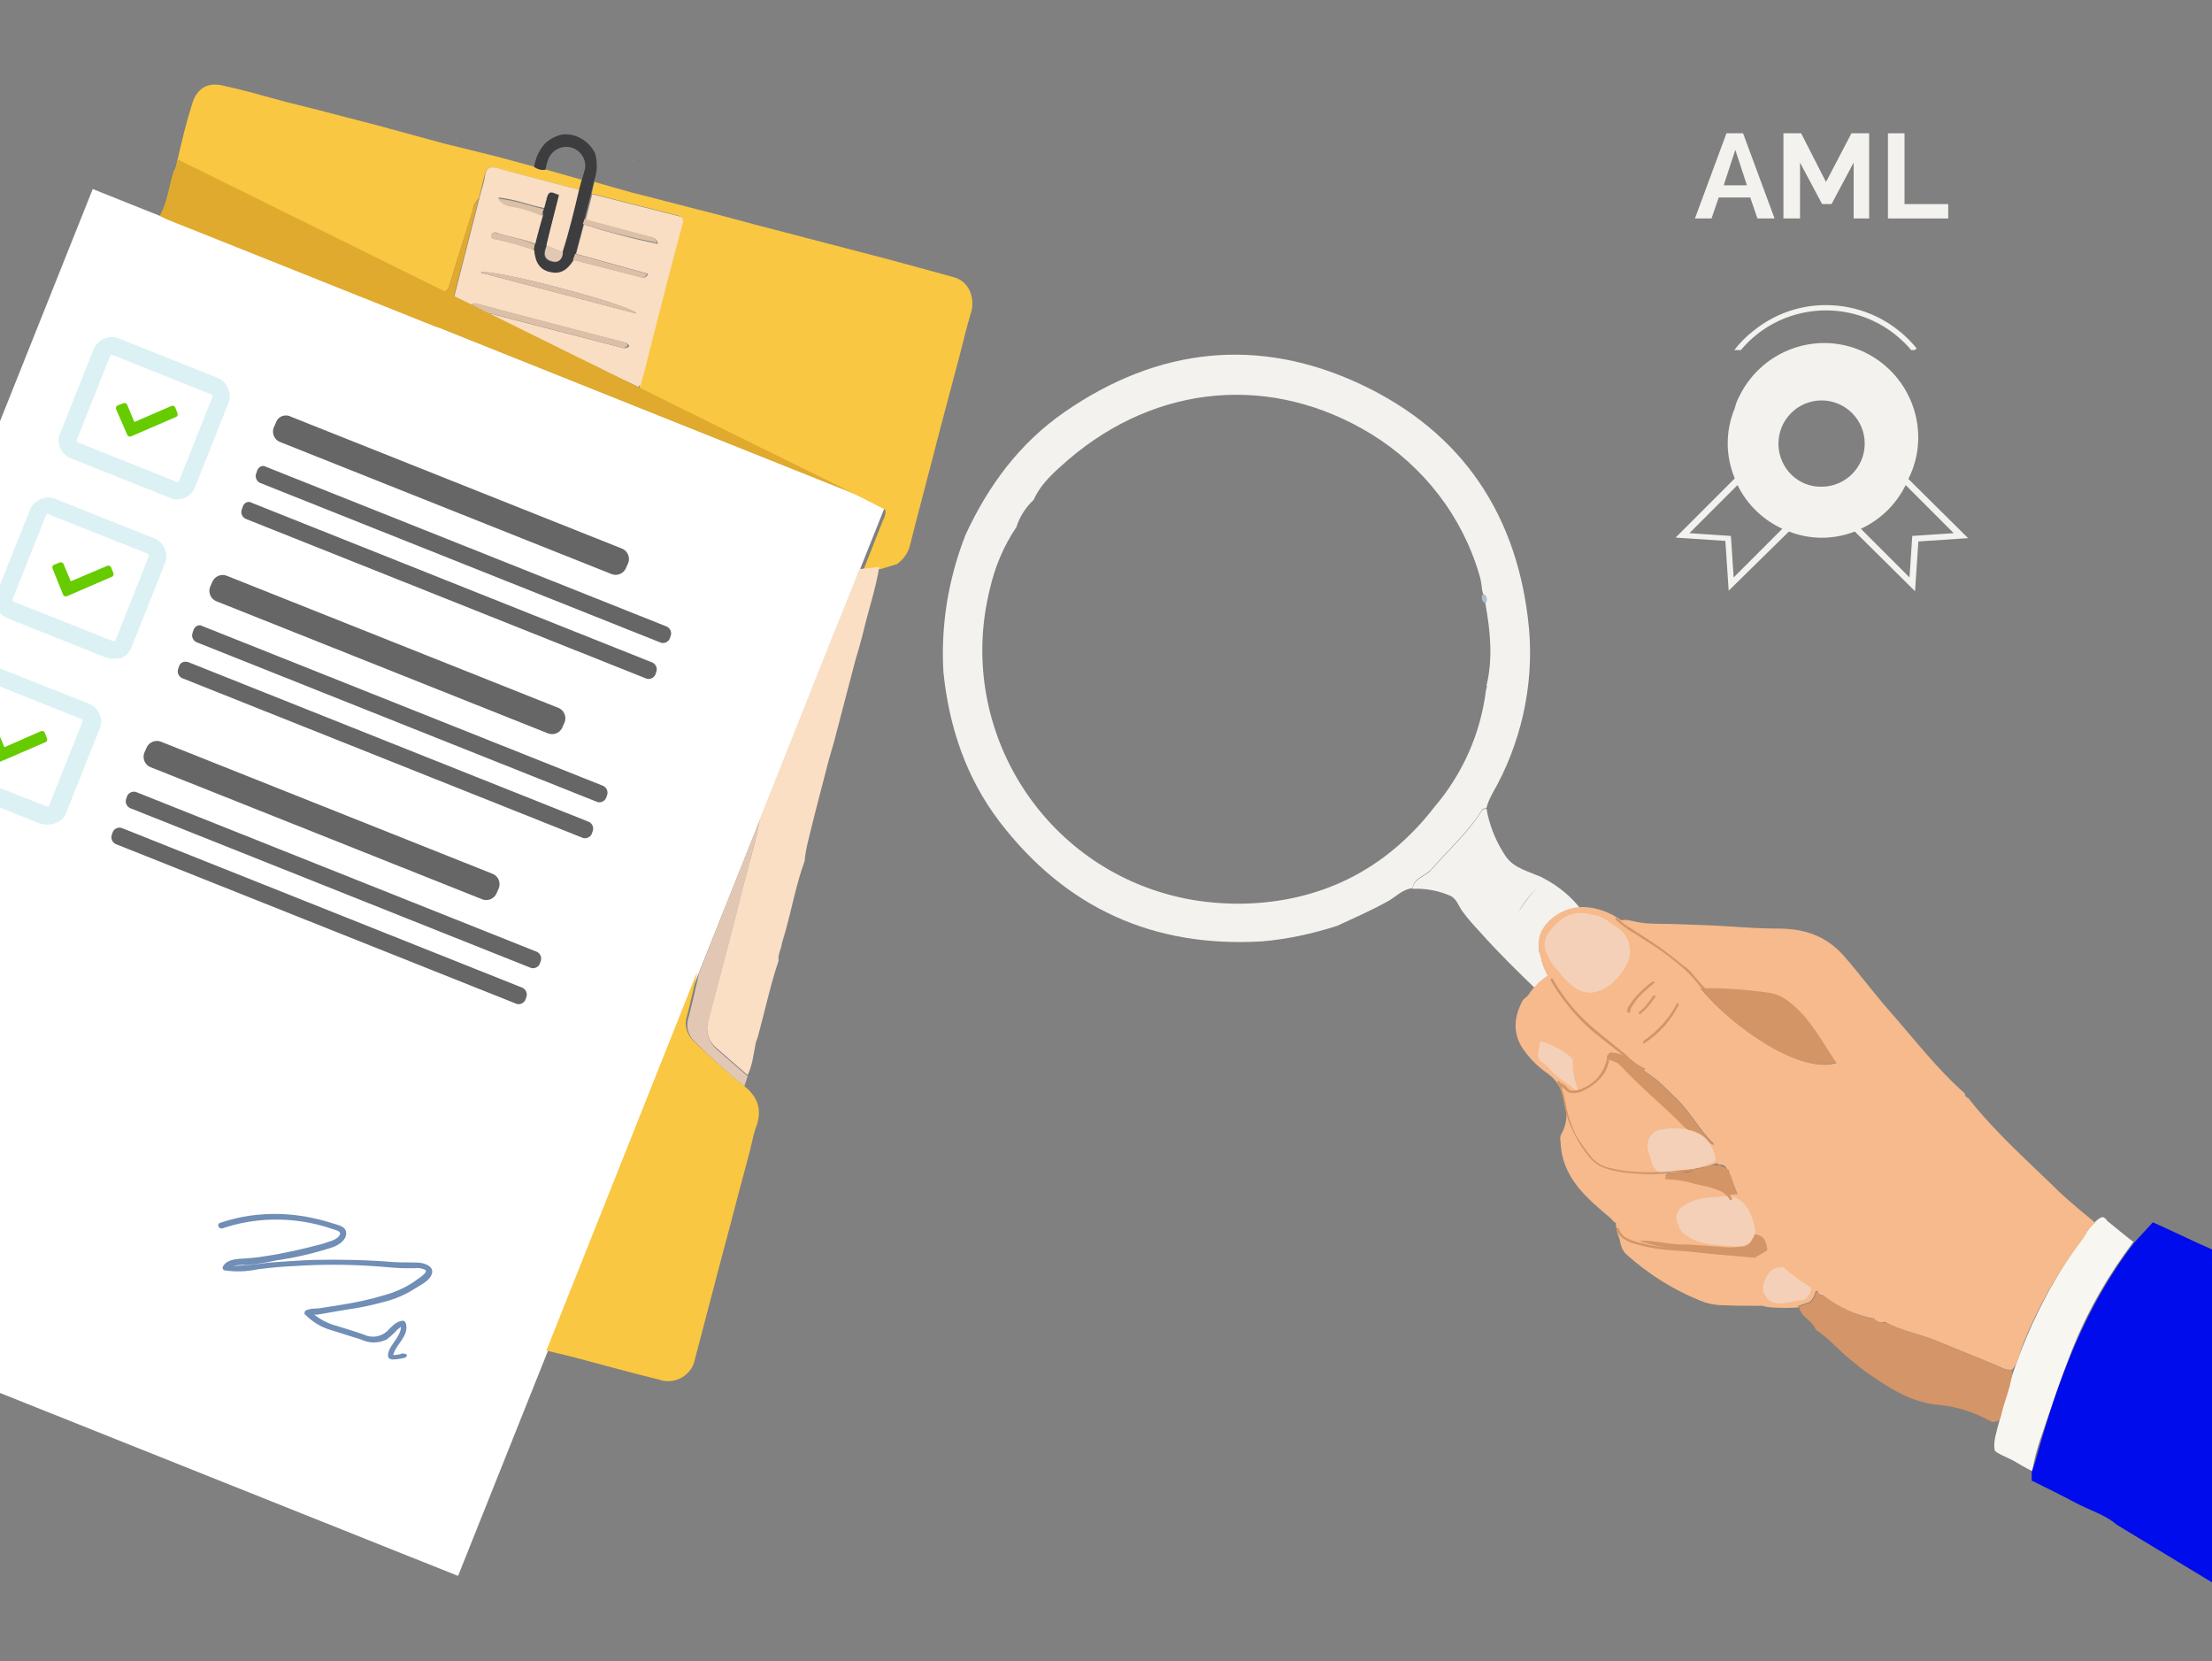 <?xml version="1.0" encoding="utf-8"?>
<!-- Generator: Adobe Illustrator 24.3.0, SVG Export Plug-In . SVG Version: 6.00 Build 0)  -->
<svg version="1.1" id="Layer_1" xmlns="http://www.w3.org/2000/svg" xmlns:xlink="http://www.w3.org/1999/xlink" x="0px" y="0px"
	 viewBox="0 0 400 300.4" style="enable-background:new 0 0 400 300.4;" xml:space="preserve">
<rect x="0" y="0" width="400" height="300.4" fill="#808080" stroke="none"/>
<style type="text/css">
	.st0{fill:none;}
	.st1{fill:#F3F2EF;}
	.st2{fill:#F8F6F1;}
	.st3{fill:#D49569;}
	.st4{fill:#D49566;}
	.st5{fill:#B1BECC;}
	.st6{fill:#F7C48E;}
	.st7{fill:#F6BA8D;}
	.st8{fill:#F4D0B8;}
	.st9{fill:#000CEB;}
	.st10{clip-path:url(#SVGID_2_);}
	.st11{fill:#FFFFFF;}
	.st12{fill:#708EB6;}
	.st13{fill:#FAC742;}
	.st14{fill:#E0AA2F;}
	.st15{fill:#3D3C3E;}
	.st16{fill:#A4A7AA;}
	.st17{fill:#F9DEC3;}
	.st18{fill:#DBBFA7;}
	.st19{fill:#E2C8B4;}
	.st20{fill:#C6B59B;}
	.st21{fill:#FADFC4;}
	.st22{fill:#666666;}
	.st23{fill:#DCF1F4;}
	.st24{fill:#66CC00;}
</style>
<rect y="0" class="st0" width="400" height="300"/>
<path class="st1" d="M279.5,159c-0.5-0.3-1.1-0.6-1.7-0.8c-2.4-1-4.4-1.5-5.8-3.8c-1.6-2.5-2.7-5.3-3.2-8.2
	c-0.3,0.1-0.7,0.1-0.8,0.3c-2.5,4.1-6.1,7.2-9.2,10.8c-1.1,1.2-3.1,1.5-3.4,3.4c2.3-0.1,4.6,0.3,6.7,1.2c1.2,0.4,1.6,1.8,2.3,2.8
	c1,1.4,2.2,2.7,3.4,4c3.2,3.6,6.6,6.9,10,10.2c1.3,1.2,2.5,2.8,4.3,3c-0.1-0.6-0.2-1-0.3-1.5c-0.7-2.6-2.7-4.6-3.1-7.3
	c-0.1-0.1-0.1-0.2-0.1-0.4c-0.7-1.3,0-2.5,0.2-3.7l1.5-1.7c0.9-2.2,3.5-2.5,5.5-3C284.1,162.1,281.9,160.3,279.5,159z M274.6,164.9
	c-1,0.6-1.8,1.3-2.5,2.2C272.8,166.2,273.7,165.5,274.6,164.9c1-1.9,2.4-3.5,4-4.9C277,161.4,275.7,163.1,274.6,164.9z"/>
<path class="st1" d="M170.6,121.5c-0.5-8.5,0.9-16.9,4-24.8c4.1-8.9,9.8-16.6,17.9-22.2c16.9-11.7,35.1-13.7,53.6-5
	s28.5,23.9,30.4,44.2c0.9,10.4-1.5,20.9-6.7,29.9c-0.4,0.8-0.8,1.6-1,2.5c-0.3,0.1-0.7,0.1-0.8,0.3c-2.5,4.1-6.1,7.2-9.2,10.8
	c-1.1,1.2-3.1,1.5-3.4,3.4c-1.9,0.2-3.1,1.7-4.7,2.5c-2.9,1.6-5.9,2.9-8.9,4.3c-4.4,1.4-8.9,2.4-13.5,2.8
	c-19.7,1.2-35.6-6-47.6-21.7C174.7,140.6,171.6,131.4,170.6,121.5z M268.9,124h-0.1c1.2-5,0.7-9.9-0.2-14.9c0.4-0.5,0.3-1.2-0.2-1.6
	c0,0,0,0,0,0c-0.1,0-0.1-0.1-0.2-0.1l-0.2-0.8c-0.1-0.9-0.2-1.8-0.5-2.7c-3.1-10.6-10.1-19.6-19.5-25.4c-18-11-38.8-9.1-54.8,4.6
	c-2.4,2.1-4.9,4.2-6.3,7.3c-1.4,1.3-2.5,3-3.1,4.9c-2.3,3.4-3.9,7.2-4.8,11.2c-6.1,24.5,8.8,49.4,33.3,55.5c3.9,1,8,1.4,12,1.4
	c14.3-0.2,26.2-6,35.1-17.5c5.1-6,8.3-13.2,9.3-21L268.9,124z"/>
<path class="st2" d="M380.4,220.1c-0.4-0.1-0.7,0.1-1.4,0.7c-0.7,0.7-1.4,1.5-2,2.4c-7.4,10.1-12.7,21.7-15.5,33.9
	c-0.4,1.6-1.1,3.5-0.8,5.1c0.1,0.5,2.7,1.5,3.2,1.8c1.2,0.7,2.4,1.4,3.6,2c0.5-3.6,2.1-7.5,3.2-10.9c1.2-3.6,2.5-7.2,3.9-10.8
	c2.8-7.1,6.6-13.7,11.2-19.8c-0.1,0.1-4.4-3.5-4.8-3.8C380.9,220.4,380.7,220.3,380.4,220.1z"/>
<path class="st3" d="M363.9,247.6c-0.1,3-1.5,5.7-2.1,8.6c-0.2,0.8-0.9,0.9-1.6,0.9c-3-1.7-6.3-2.8-9.7-3.1c-4.9-0.4-9-3.1-13-5.9
	c-1-0.7-1.9-1.5-2.8-2.2c-2.2-1.7-4-4-6.4-5.5c0-0.1,0-0.2-0.1-0.3c-0.7-1.5-2.6-2-2.9-3.9l2.1-0.7c0.5-0.5,0.9-1.2,1-1.9l0.4-0.1
	l0,0c0.1,0.5,0.5,0.8,1,0.8h0.1c2.7,2.1,5.8,3.6,9.2,4.2c0.5,0.6,1.3,0.9,2,0.6c3,1.7,6.4,2.2,9.5,3.5c3.5,1.4,7,2.9,10.5,4.3
	C361.8,247.2,362.7,248,363.9,247.6z"/>
<path class="st4" d="M307.5,178.6c4.1-0.1,8.3,0.2,12.4,0.8c1.4,0.2,2.6,0.8,3.7,1.7c3.8,2.9,5.8,7.1,8.5,11
	C325.3,194.4,313.1,185.5,307.5,178.6z"/>
<path class="st4" d="M309.4,207.3l-0.5-0.3c-0.2-0.7-0.6-0.8-1.2-0.6l-3.3-2.6c-3.9-4-8.2-7.4-11.9-11.5c0.5-1.1,1.1-0.5,1.7-0.4
	c2,1,3.9,2.2,5.6,3.6c1,0.9,1.9,1.8,2.8,2.7c2.7,2.4,4.3,5.7,6.9,8.3C309.9,206.8,310,207.1,309.4,207.3z"/>
<path class="st4" d="M305.3,224.9l7,0.5c0.2,0.3,0.7,0.4,1,0.2c1.2-0.2,2.5-0.1,3.4-1l0.9,0.1l-0.2-1.2v-0.4
	c1.8,0.1,2.1,1.4,2.3,2.8l-2.4,1.5c-6.9-0.7-13.9-0.9-20.8-3C299.5,224.2,302.4,225.1,305.3,224.9z"/>
<path class="st4" d="M313,212.3L313,212.3c-0.2-0.3-0.4-0.6-0.7-0.9c-0.7-0.6-1.6-0.9-2.5-0.7c-1,0.2-2.1,0.6-3.1,0.9
	c-0.6,0.2-1.1,0.3-1.7,0.4h-0.1c-0.5-0.1-1-0.1-1.5,0c-0.1,0-0.2,0.1-0.3,0.2c-0.6,0-1.1,0-1.7,0.1c-0.3,0.4-0.4,0.7,0.2,0.8
	c1.4,0.2,2.7,0.4,4,0.8c2.3,0.8,4.9,0.6,6.8,2.3l1.8-0.2C313.8,214.7,313.3,213.4,313,212.3z"/>
<path class="st4" d="M307.5,178.6h-0.6C307.1,178.2,307.3,178.4,307.5,178.6z"/>
<path class="st5" d="M268.6,109.1c-0.6-0.3-0.8-1-0.5-1.6c0,0,0,0,0,0c0-0.1,0-0.1,0.1-0.1l0,0c0.6,0.3,0.8,1,0.5,1.6c0,0,0,0,0,0
	C268.6,109,268.6,109,268.6,109.1C268.6,109.1,268.6,109.1,268.6,109.1z"/>
<path class="st6" d="M307.7,206.4c0.6-0.2,1.1-0.2,1.2,0.6C308.4,207.3,307.9,207.1,307.7,206.4z"/>
<path class="st7" d="M372.7,215.8c-5.7-5.6-11.8-10.9-16.8-17.3c-0.4-0.1-0.6-0.4-0.6-0.8c-5.1-4.5-9.2-9.9-13.7-15
	c-2.8-3.2-5.4-6.7-8.2-9.9c-3.1-3.5-7-4.9-11.7-4.9c-3,0-6-0.2-9-0.4s-6.2-0.3-9.2-0.4c-2-0.1-4.1,0-6.2-0.2
	c-0.9-0.1-1.8-0.3-2.7-0.5c-0.5-0.1-0.9-0.1-1.4,0c-2-1.4-4.3-2.3-6.7-2.4c-2.7-0.1-5.3,1.1-7,3.2c-1.1,1.3-1.5,3-1.2,4.6v0.1
	c0,0.2,0.1,0.5,0.2,0.7c0,0.1,0,0.3,0.1,0.4c0.2,1.2,0.7,2.3,1.3,3.3l-0.3,0.3c-0.5,0.3-1,0.7-1.4,1.1c-0.7,0.7-1.4,1.5-1.9,2.3
	c-0.3,0.3-0.6,0.5-0.9,0.8c-1.7,3.1-2,6.3,0.4,9.4c1.2,1.6,2.6,2.9,4.2,4c1.2,0.9,2.1,2.1,2.5,3.6c0.9,2.6,1.2,4.9-0.2,7.3
	c-0.2,0.4-0.2,0.9-0.1,1.3c0.2,6.5,4.7,10.2,9.1,13.9l0,0c0.3,0.4,0.6,0.7,1,0.9c-0.1,0-0.1,0.1-0.1,0.2c0.1,0.9,0.3,1.8,0.7,2.7
	c0.1,0.7,0.3,1.5,0.7,2.1c0.1,0.2,0.3,0.4,0.5,0.6c3.9,3.5,8.3,6.3,13.2,8.3c1.4,0.6,2.9,0.9,4.4,0.9c2.3,0.1,4.6,0.1,7.1,0.1
	l0.2,0.1c0,0,1.1,0.2,1.4,0.2c1.6,0.1,3.2,0.1,4.8,0v-0.3l2.1-0.7c0.5-0.5,0.9-1.2,1-1.9l0.4-0.1c0.1,0.5,0.5,0.8,1,0.8l0,0
	c2.7,2.1,5.8,3.6,9.2,4.2c0.5,0.6,1.3,0.9,2,0.6c3,1.7,6.4,2.2,9.5,3.5c3.5,1.4,7,2.9,10.5,4.3c1,0.4,1.8,1.1,3,0.8
	c1.1-1.3,1.3-3,1.9-4.5c2.7-6.8,6.3-13.1,10.7-18.9c0.8-1,1.1-2.3,2.4-3.1C376.7,219.3,374.7,217.6,372.7,215.8z M312.2,211.2
	c0.1,0.1,0.1,0.2,0.2,0.3c0.3,0.1,0.4,0.4,0.3,0.7l0,0l0.2,0.1c0.4,1.1,0.8,2.4,1.3,3.6c1.1,1.5,2,3.2,2.7,4.9
	c-0.7-1.7-1.6-3.4-2.7-4.9l-1.8,0.2l-3.6,0.3l3.6-0.3c-1.9-1.7-4.5-1.5-6.8-2.3c-1.3-0.3-2.7-0.6-4-0.8c-0.5-0.1-0.5-0.5-0.2-0.8
	c0.7-0.1,1.3-0.1,2-0.1c0-0.2,0.2-0.4,0.4-0.4c2.1-0.4,4.3-0.4,6.4-1.3c0.3-0.1,0.5,0,0.7,0.2C311.4,210.5,311.9,210.7,312.2,211.2z
	 M294.3,191.9c2,1,3.9,2.2,5.6,3.6c1,0.9,1.9,1.8,2.8,2.7l0,0c2.7,2.4,4.3,5.7,6.9,8.3c0.2,0.1,0.3,0.3,0.3,0.5l0,0
	c-0.6-0.1-1.3-0.3-1.8-0.7c-0.4-0.2-0.7-0.4-1.1-0.6l-2.4-1.9c-3.9-4-8.2-7.4-11.9-11.5C293.1,191.2,293.7,191.8,294.3,191.9
	L294.3,191.9z M317.3,227.4c-6.9-0.7-13.9-0.9-20.8-3c2.9-0.2,5.8,0.8,8.7,0.6l7,0.5c0.2,0.3,0.7,0.4,1,0.2c1.2-0.2,2.5-0.1,3.4-1
	c-0.1-0.3,0-0.7,0.3-0.9c-0.3,0.2-0.4,0.6-0.3,0.9l0.9,0.1l-0.2-1.2v-0.4c1.8,0.1,2.1,1.4,2.3,2.8l0,0L317.3,227.4z M319.3,234.8
	c-0.5-1.8,0-3.8,1.4-5.1C319.4,231.1,318.9,233,319.3,234.8z M307.5,178.7L307.5,178.7c4.1-0.1,8.3,0.2,12.4,0.8
	c1.4,0.2,2.6,0.8,3.7,1.7c3.8,2.9,5.8,7.1,8.5,11C325.3,194.3,313.1,185.5,307.5,178.7z"/>
<path class="st8" d="M309.4,207.1V207c-0.1-0.2-0.2-0.4-0.4-0.5c-0.5-0.7-1.1-1.2-1.9-1.6c-0.6-0.3-1.2-0.5-1.8-0.6
	c-0.2-0.1-0.5-0.2-0.8-0.2L302,204c-0.3,0-0.7,0.1-1,0.2h-0.2c-1.2,0-2.3,0.7-2.7,1.9c-0.5,1.3,0.1,2.5,0.5,3.7
	c0,0.1,0.1,0.3,0.1,0.4c0.3,1.4,1.6,2.2,3,2c2.7-0.3,5.4-1,8-2C310.9,209.9,309.7,207.8,309.4,207.1z"/>
<path class="st8" d="M284.4,192.2v-0.6c-0.1-0.2-0.3-0.3-0.4-0.5c-1.4-1.2-3.1-2.1-4.9-2.7h-0.2c-0.1-0.1-0.3-0.1-0.4,0
	c0,0,0,0,0,0.1l-0.3,1.5c-0.1,0.5-0.1,1,0.1,1.4c0.2,0.4,0.5,0.7,0.9,0.9c0.4,0.3,0.8,0.7,1.1,1.1c0.7,0.7,1.4,1.4,2.2,1.9
	c0.8,0.5,1.6,1.2,2.4,1.8c0.1,0.1,0.2,0.1,0.3,0c0,0,0,0,0,0c0.1-0.1,0.1-0.2,0.1-0.3c-0.4-1-0.7-2-0.8-3.1
	C284.4,193.2,284.4,192.7,284.4,192.2z"/>
<path class="st8" d="M293.7,168.8c-0.6-0.7-1.4-1.3-2.2-1.7c-1.1-1-2.4-1.6-3.9-1.8c-1.5-0.4-3.2-0.3-4.6,0.5
	c-0.8,0.5-1.6,1.1-2.2,1.9c-0.2,0.2-0.4,0.4-0.5,0.6c-0.1,0-0.1,0-0.1,0.1v0c-0.8,1-1.1,2.3-0.7,3.5c0.5,1.4,1.3,2.7,2.4,3.8
	c0.8,1.1,1.8,2.1,2.9,2.9c1.1,0.8,2.6,1.1,3.9,0.7c1.5-0.4,2.8-1.3,3.8-2.5c1-1.1,1.8-2.4,2.2-3.9
	C294.9,171.5,294.6,170,293.7,168.8z"/>
<path class="st8" d="M312.1,216.3c-2.8,0.2-5.6,0.1-7.9,1.9c-1,0.7-1.4,2.1-0.7,3.2l0.1,0.1c0,0.5,0.3,1,0.7,1.4
	c2.1,1.8,4.6,2.1,7.3,2.3c1.4,0.1,2.9,0.4,4.2-0.2c1.3-0.7,1.9-2.2,1.4-3.6C316.6,218.8,315,216.1,312.1,216.3z"/>
<path class="st8" d="M320.7,235.5c0.4,0.1,0.8,0.2,1.2,0.2c1-0.1,2.1-0.3,3.1-0.5l1.3-0.2c0.7-0.5,1.2-1.3,1.2-2.2
	c-1.8-1.1-3.5-2.3-5-3.7c-0.3,0-0.7,0-1,0.1c-0.7,0.1-1.3,0.5-1.7,1.1l0,0c-0.5,0.7-0.9,1.5-1,2.3
	C318.7,233.9,319.5,235.1,320.7,235.5z"/>
<path class="st4" d="M310.9,180.7c-1.3-0.8-2.4-1.8-3.4-2.9L306,176c-0.5-0.6-1.1-1.1-1.7-1.5c-2.4-2-4.9-3.8-7.6-5.5l-2.2-1.4
	c-0.7-0.4-1.4-1-2-1.6c-0.1-0.1-0.2-0.1-0.3,0c-0.1,0.1-0.1,0.2,0,0.3l0,0c1.1,1,2.3,1.9,3.6,2.6c1.3,0.9,2.7,1.7,4,2.6
	c1.3,0.9,2.5,1.8,3.7,2.8c0.6,0.5,1.2,1,1.8,1.6s1.1,1.2,1.6,1.8c1,1.3,2.3,2.4,3.7,3.3c0.1,0,0.2-0.1,0.3-0.2
	S311,180.7,310.9,180.7z"/>
<path class="st4" d="M297.3,193.1c-1.3-0.6-2.4-1.5-3.4-2.5c-1.2-1-2.5-2-3.7-3c-2.4-1.9-4.7-4-6.6-6.4c-1-1.3-2-2.7-2.8-4.2
	c-0.1-0.2-0.5,0-0.4,0.2c1.5,2.7,3.4,5.1,5.5,7.3c2.2,2.3,4.9,4.1,7.3,6.1c1.1,1.2,2.5,2.2,4,2.9
	C297.5,193.6,297.6,193.2,297.3,193.1z"/>
<path class="st4" d="M298.8,177.5c-1,0.7-2,1.6-2.8,2.5c-0.4,0.4-0.8,0.9-1.1,1.4c-0.3,0.4-0.8,1-0.6,1.6c0.1,0.1,0.2,0.2,0.3,0.1
	c0.1,0,0.2-0.1,0.2-0.2c0-0.3,0.1-0.6,0.2-0.8c0.2-0.2,0.3-0.5,0.5-0.7c0.3-0.5,0.7-1,1.1-1.4c0.8-0.8,1.7-1.6,2.6-2.3
	C299.3,177.7,299,177.3,298.8,177.5z"/>
<path class="st4" d="M298.9,180.1c-0.7,1.1-1.5,2.1-2.5,2.9c-0.1,0.1-0.1,0.2,0,0.3c0.1,0.1,0.2,0.1,0.3,0c1-0.9,1.9-1.9,2.6-3
	c0.1-0.1,0.1-0.2,0-0.3c0,0,0,0,0,0C299.1,180,298.9,180,298.9,180.1z"/>
<path class="st4" d="M303.2,181.5c-1.4,2.7-3.5,5-6,6.7c-0.2,0.2,0,0.6,0.2,0.4c2.6-1.7,4.7-4,6.1-6.8
	C303.7,181.5,303.4,181.2,303.2,181.5z"/>
<path class="st4" d="M309.8,210.8c-1.3,0.3-2.6,0.5-3.9,0.6c-1.2,0.1-2.4,0.2-3.7,0.4c-2.5,0.2-4.9,0.2-7.4,0
	c-1.2-0.1-2.4-0.3-3.6-0.6c-1.2-0.2-2.2-0.8-3.1-1.6c-0.8-0.9-1.5-1.9-2.2-2.9c-0.7-1-1.3-2.1-1.7-3.3c-0.5-1.3-0.9-2.6-1.1-4
	c-0.2-1-0.4-1.9-0.7-2.9c0.2,0.1,0.4,0.3,0.6,0.5c0.3,0.3,0.7,0.6,1.1,0.6c0.8,0.1,1.7-0.1,2.4-0.5c1.5-0.7,2.8-1.8,3.7-3.2
	c0.4-0.7,0.7-1.5,0.8-2.3l1.5,0.6c2.4,1.9,4.3,4.2,6.6,6.3c0.4,0.4,1.1-0.2,0.6-0.6l-3.3-3.3c0.2-0.1,0.4-0.3,0.3-0.5
	c0.1-0.2,0.1-0.3,0-0.5c-0.5-0.6-1.1-1.2-1.7-1.7c-0.2-0.2-0.4-0.4-0.7-0.6c-0.9-0.6-1.9-1-3-1c-0.2,0-0.4,0.1-0.4,0.3l0,0
	c-0.2,0.1-0.4,0.4-0.3,0.6v0.1c-0.4,2.3-1.9,4.3-4,5.3c-0.7,0.4-1.5,0.6-2.3,0.6c-0.3,0-0.5-0.1-0.7-0.3c-0.2-0.2-0.3-0.4-0.5-0.6
	c-0.3-0.2-0.6-0.4-0.9-0.5c-0.1-0.1-0.1-0.2-0.2-0.3s-0.6,0-0.4,0.2c0,0.1,0.1,0.1,0.1,0.2c-0.1,0.1,0,0.2,0,0.3c0,0,0,0,0.1,0h0.1
	c0.4,1,0.7,2,0.9,3.1c0.2,1.2,0.5,2.4,0.9,3.5c0.9,2.3,2.1,4.5,3.7,6.4c0.7,0.9,1.7,1.6,2.8,2c1.1,0.4,2.3,0.6,3.5,0.8
	c2.5,0.3,5,0.4,7.5,0.2c1.4-0.1,2.8-0.2,4.2-0.4c1.5-0.1,3-0.3,4.5-0.7C310.2,211.2,310.1,210.7,309.8,210.8z"/>
<path class="st4" d="M317.6,223.3c-0.6,0.2-0.7,0.8-1,1.3c-0.3,0.4-0.7,0.6-1.1,0.8l0,0c-0.5,0-1.1,0-1.6,0.1l-3.3,0.1
	c-0.2,0-0.4,0.2-0.5,0.4c-1.2,0-2.4,0-3.5-0.1c-3.4,0-6.8-0.4-10.1-1.2c-1.4-0.4-3.4-0.9-3.7-2.5c0-0.1-0.2-0.2-0.3-0.2
	c-0.1,0-0.2,0.1-0.2,0.2c0.3,1.4,1.8,2.2,3,2.6c1.7,0.5,3.5,0.9,5.3,1.1c1.8,0.2,3.6,0.3,5.5,0.4c1.6,0.1,3.1,0.1,4.7,0.1l2,0.1
	c0.8,0.1,1.5,0,2.3-0.1c0.2,0,0.3-0.1,0.5-0.1c0.6,0,1.2-0.2,1.7-0.5c0.2-0.1,0.2-0.3,0.1-0.5c0,0,0,0,0,0c0-0.1,0-0.1-0.1-0.1l0,0
	l0.1-0.1c0.1-0.1,0.1-0.3,0.2-0.4s0.1-0.4,0.2-0.4C318.3,224,318.2,223.1,317.6,223.3z"/>
<path class="st4" d="M313.2,216.7c-0.6-1.4-2.3-2-3.7-2.4c-1.7-0.6-3.4-1-5.2-1.2l-3-0.3c-0.1,0-0.2,0.1-0.2,0.2
	c0,0.1,0.1,0.2,0.2,0.2c0,0,0,0,0,0c2.2,0.1,4.3,0.4,6.4,1c1,0.3,2,0.6,3,1c0.9,0.3,1.6,0.9,2.1,1.7
	C312.9,217.1,313.3,216.9,313.2,216.7z"/>
<path class="st9" d="M400,225.9l-2.7-1.2c-2.6-1.2-5.3-2.5-8-3.7l-3.3,3.6c-9,11.6-13.9,25.1-17.8,39.1c-0.2,0.8-0.5,1.6-0.8,2.4
	v1.6c2.6,1.3,5.3,2.6,7.9,4s5.3,2.1,7.5,4l17.2,10.4V225.9z"/>
<g>
	<defs>
		<rect id="SVGID_1_" y="0" width="400" height="300"/>
	</defs>
	<clipPath id="SVGID_2_">
		<use xlink:href="#SVGID_1_"  style="overflow:visible;"/>
	</clipPath>
	<g class="st10">
		
			<rect x="-54.4" y="82.4" transform="matrix(0.371 -0.929 0.929 0.371 -116.878 146.584)" class="st11" width="208.3" height="154.3"/>
		<path class="st12" d="M72.8,244.7c-0.5,0.2-1.1,0.3-1.7,0.3c0.5-2,2.9-3.4,2.3-5.7c-0.1-0.2-0.2-0.5-0.5-0.5
			c-1.2,0-2.1,1.1-2.9,1.9c-1.1,1-2.8,1.3-4.2,0.6c-1.7-0.6-3.4-1.1-5-1.6c-1.5-0.4-2.8-1.1-4-2h0.5c0.6-0.1,1.2-0.2,1.8-0.3
			l3.5-0.6c2.3-0.3,4.6-0.8,6.8-1.4c2-0.5,3.9-1.3,5.6-2.4c1.1-0.7,2.7-1.4,3.1-2.7s-1.2-1.9-2.3-2c-1.5-0.1-3,0-4.5-0.1
			c-4.9-0.4-9.7-0.5-14.6-0.4c-2.8,0.1-5.5,0.3-8.2,0.5c-2.1,0.3-4.2,0.5-6.3,0.6c0.8-0.2,1.5-0.2,2.3-0.2c1.8-0.1,3.6-0.4,5.4-0.8
			c3.5-0.5,6.9-1.3,10.3-2.4c1-0.4,2.4-1.2,2.4-2.5s-1.5-1.5-2.4-1.8c-3.1-1-6.3-1.6-9.6-1.7c-3.7-0.1-7.3,0.4-10.8,1.6
			c-0.7,0.2-0.2,1.2,0.4,1c5.9-2,12.3-2.1,18.3-0.4c0.6,0.2,1.3,0.4,1.9,0.6c0.3,0.1,1.1,0.3,1.1,0.7c0,0.6-0.9,1.1-1.4,1.3
			l-1.8,0.6c-3.4,0.9-6.8,1.7-10.2,2.2c-1.6,0.3-3.2,0.4-4.8,0.5c-1.1,0.1-2.4,0.3-3,1.4c-0.1,0.3,0,0.6,0.3,0.7c0,0,0,0,0,0h0.1
			c2,0.3,4,0.2,5.9-0.2c2.2-0.3,4.5-0.5,6.8-0.6c4.6-0.3,9.2-0.3,13.8,0c2,0.1,4.1,0.4,6.1,0.4H75c0.6-0.1,1.3,0,1.9,0.3
			c0.7,0.5-1.8,1.9-2.1,2.2c-1.7,1.1-3.5,1.9-5.4,2.4c-2.3,0.7-4.6,1.2-7,1.6l-3.7,0.6c-0.6,0.1-1.2,0.2-1.8,0.2
			c-0.5,0-1,0.1-1.5,0.3c-0.3,0.1-0.4,0.4-0.3,0.7c0,0.1,0,0.1,0.1,0.1h0c1.3,1.3,2.9,2.3,4.7,2.8c1.8,0.6,3.6,1.1,5.4,1.7
			c1.5,0.7,3.1,0.7,4.6,0c0.5-0.4,1-0.8,1.5-1.3c0.3-0.4,0.7-0.7,1.1-1c0,1.6-1.7,3-2.2,4.4c-0.2,0.7-0.3,1.4,0.6,1.5
			c0.7,0,1.5-0.1,2.2-0.3c0.3,0,0.5-0.3,0.5-0.6C73.4,244.9,73.1,244.7,72.8,244.7L72.8,244.7z"/>
		<path class="st13" d="M56.8,19.7L68,22.6l12.1,3.3l9.7,2.4l6.7,1.8c0.6,0.4,1.3,0.6,2,0.5l6.7,1.9c-0.2,0.6-0.3,1.2-0.5,1.8
			c-4.9-1.3-9.9-2.5-14.8-3.9c-1.5-0.4-2,0.1-2.3,1.4s-0.7,2.7-1,4c-0.6,0.6-1,1.4-1.1,2.2c-1.4,4.5-2.9,9-4.2,13.5
			c-0.4,1.3-0.9,1.4-1.9,0.9c-1.4-0.7-2.8-1.4-4.1-2l-14.7-7.2l-10.2-4.8c-6.1-3-12.3-6-18.4-9c0.8-3.7,1.7-7.3,2.8-10.8
			c0.9-2.7,2.8-3.8,5.6-3.1c3.8,0.8,7.5,1.9,11.2,2.9L56.8,19.7z"/>
		<path class="st14" d="M32,29.4c6.1,3,12.3,6,18.4,9l10.2,4.8l14.7,7.2c1.4,0.7,2.8,1.4,4.1,2c1,0.5,1.5,0.3,1.9-0.9
			c1.3-4.5,2.8-9,4.2-13.5c0.2-0.8,0.6-1.6,1.1-2.2l-4.6,18l-1.6,5.7c-0.6-0.2-1.2-0.3-1.8-0.5c-16-6.4-32-12.8-48.1-19.2
			c-0.5-0.2-1-0.5-1.6-0.8c1.4-2.5,1.6-5.3,2.5-8C31.7,30.5,31.9,30,32,29.4z"/>
		<path class="st15" d="M101.8,24.3c2.4-0.2,4.7,1.2,5.8,3.4c0.5,1.7,0.4,3.5-0.2,5.1l-0.5,2.1l-1.2,4.7l-0.2,1l-1.4,5.3l-0.4,1.1
			c-1.3,2-2.6,2.6-4.3,2.2s-2.7-1.7-2.9-4l0.2-1c0.5-1.7,0.9-3.5,1.4-5.2l0.1-0.7l0.2-0.6l0.4-1.5l0.1-0.1v-0.3
			c0.4-1.7,1.3-0.7,2.2-0.5c-0.8,3.1-1.5,6.1-2.3,9.2c-0.5,1.2-0.7,2.3,0.9,2.8c0.8,0.3,1.6-0.1,1.9-0.8c0.1-0.2,0.1-0.5,0.1-0.8
			c1.2-3.7,2.1-7.5,3-11.3l0.5-1.8l0.6-2.1c0.3-1.8-1-3.6-2.8-3.9c-1.8-0.3-3.5,0.8-4,2.6c-0.2,0.5-0.2,1-0.4,1.5
			c-0.7,0.1-1.4-0.1-2-0.5c0.2-1.6,0.9-3.1,2-4.3C99.5,25.1,100.6,24.5,101.8,24.3z"/>
		<path class="st16" d="M82.5,25.3l-0.1-0.1l0.1-0.1l0.1,0.1C82.5,25.2,82.5,25.2,82.5,25.3z"/>
		<path class="st13" d="M168.6,83c-1.3,5.1-2.7,10.2-4,15.4c-0.3,1.5-1.2,2.7-2.4,3.6l-3,0.9c-1.1-0.1-2.1,0.5-3.2,0.5
			c1.2-3.1,2.5-6.3,3.7-9.4c0.3-0.5,0.5-1.2,0.4-1.8c-1.4-1-40.7-19.9-44.5-22.1c0-0.1,0.1-0.2,0.1-0.4l0.4-1.5
			c0.2-0.1,0.3-0.4,0.2-0.6l1.2-4.8c1.9-7.4,3.9-14.9,5.8-22.3c0.2-0.7,0.3-1.2-0.6-1.5c-5.2-1.3-10.5-2.7-15.7-4
			c0.2-0.7,0.3-1.4,0.5-2.1c2.2,0.6,4.5,1.3,6.7,1.9c5.2,1.3,10.4,2.7,15.6,4c3.1,0.8,6.2,1.7,9.4,2.5c7,1.8,14.1,3.7,21.1,5.5
			c4.1,1.1,8.1,2.2,12.1,3.3c3.1,0.8,3.9,4.1,3.2,6.4c-0.8,2.6-1.4,5.2-2.1,7.9C171.9,70.5,170.2,76.7,168.6,83z"/>
		<path class="st17" d="M85.3,55.1l-3.2-1.3l4.6-18c0.3-1.3,0.8-2.6,1-4s0.8-1.8,2.3-1.4c4.9,1.4,9.8,2.6,14.7,3.9
			c-0.9,3.8-1.8,7.6-3,11.3l-2.9-1.2c0.7-3,1.5-6,2.3-9.2c-0.9-0.2-1.8-1.1-2.2,0.5l-0.1,0.1v0.3l-0.4,1.5c-2.7-0.5-5.2-1.6-8.3-1.9
			c0.6,0.8,1.6,1.4,2.6,1.5c1.8,0.3,3.6,0.9,5.3,1.6l0.1,0.1h0.1c-0.5,1.7-1,3.5-1.4,5.2c-2.1-0.9-4.5-1.2-6.7-1.9
			c-0.4-0.2-1-0.4-1.2,0.3s0.5,0.7,1,0.8c2.3,0.5,4.5,1.1,6.7,1.9c0.2,2.4,1.1,3.6,2.9,4s3-0.2,4.3-2.2l11.7,3
			c0.6,0.1,1.2,0.6,1.7-0.5l-13-3.6l1.4-5.3c4.4,1.4,8.9,2.6,13.4,3.5c-0.3-1.2-1-1.1-1.5-1.2l-11.6-3.1l1.2-4.7
			c5.2,1.3,10.5,2.7,15.7,4c0.9,0.2,0.8,0.8,0.6,1.5c-2,7.4-3.9,14.9-5.8,22.3l-1.2,4.8c-0.1,0.2-0.1,0.4-0.2,0.6l-0.4,1.5
			c-3.2-0.9-6-2.7-9-4c-4.7-2.2-9.3-4.5-14-6.8l-4.4-2.2H89l22.8,5.9c0.7,0.2,1.4,0.5,2-0.1c-0.2-0.4-0.5-0.6-0.9-0.7
			c-8.7-2.2-17.3-4.5-26-6.8C86.2,54.9,85.7,54.7,85.3,55.1z M115.1,56.7c-0.7-1.5-26.8-8.4-28.2-7.4L115.1,56.7z"/>
		<path class="st18" d="M105.7,39.6l11.6,3.1c0.5,0.1,1.2,0.1,1.5,1.2c-4.5-0.9-9-2-13.4-3.4L105.7,39.6z"/>
		<path class="st18" d="M104,45.9l13,3.6c-0.5,1.1-1.1,0.7-1.7,0.5l-11.7-3L104,45.9z"/>
		<path class="st18" d="M97.9,39c-1.7-0.7-3.5-1.3-5.3-1.6c-1-0.1-2-0.6-2.6-1.5c3.1,0.3,5.7,1.3,8.3,1.9l-0.2,0.6L97.9,39z"/>
		<path class="st18" d="M96.5,45.2c-2.2-0.7-4.4-1.4-6.7-1.9c-0.4-0.1-1.1-0.1-1-0.8s0.8-0.4,1.2-0.3c2.2,0.7,4.6,1,6.7,2L96.5,45.2
			z"/>
		<path class="st19" d="M98.9,44.4l2.9,1.2c-0.1,1.3-0.8,2-2,1.6C98.2,46.8,98.4,45.6,98.9,44.4z"/>
		<path class="st20" d="M97.9,39l0.3-0.6l-0.1,0.7C98.1,39.1,97.9,39,97.9,39z"/>
		<path class="st20" d="M98.8,36.2v-0.3l0.1-0.1C98.9,35.9,98.9,36.1,98.8,36.2z"/>
		<path class="st18" d="M85.3,55.1c0.4-0.3,0.9-0.4,1.3-0.1c8.7,2.3,17.3,4.5,26,6.8c0.4,0.1,0.7,0.1,0.9,0.7
			c-0.6,0.7-1.3,0.3-2,0.1l-22.7-5.9h-0.6L85.3,55.1z"/>
		<path class="st18" d="M115.1,56.7L87,49.3C88.3,48.3,114.4,55.2,115.1,56.7z"/>
		<path class="st16" d="M114.4,29.1l-0.1-0.1l0.1-0.1l0.1,0.1C114.4,29,114.4,29,114.4,29.1z"/>
		<path class="st13" d="M134.5,196.3c2.7,2.1,3.4,4.6,2.1,7.8c-0.4,1.2-0.6,2.4-0.9,3.6l-0.9,3.4c-1.5,5.5-2.9,11.1-4.4,16.6
			l-4.8,18.3c-0.6,2.6-3.3,4.2-5.9,3.6c0,0,0,0,0,0c-0.1,0-0.2-0.1-0.3-0.1c-5.3-1.3-10.7-2.8-16-4.2c-1.5-0.4-3-0.7-4.6-1.1
			l27-67.8l0.3-0.6c-0.6,2.7-1.2,5.3-1.9,8c-0.5,1.5,0,3.2,1.1,4.3C128.4,191.1,131.4,193.8,134.5,196.3z"/>
		<path class="st21" d="M145.5,155.7c-1.5,4.1-2.3,8.5-3.5,12.8c-0.2,0.7-0.4,1.3-0.6,2c-0.1,1.1-0.8,2.1-0.6,3.2
			c-1.4,4.1-2.3,8.3-3.4,12.4c-0.2,0.8-0.4,1.6-0.7,2.3c-0.2,1.1-0.4,2.1-0.6,3.2c-0.2,1-0.5,1.9-0.9,2.8c-1.8-1.6-3.7-3.2-5.5-4.8
			c-1.6-1.2-2.2-3.3-1.6-5.2c2.2-8.3,4.4-16.7,6.5-25c1-3.8,2.1-7.4,2.8-11.3c4.3-10.9,8.7-21.8,13-32.7c1.7-4.2,3.4-8.3,5-12.5
			l3.6-0.4c-0.6,3.8-1.9,7.6-2.8,11.4c-0.2,0.8-0.4,1.6-0.6,2.3c-0.3,1.1-0.6,2.1-0.9,3.1c-1.3,5-2.6,9.9-3.9,14.9
			c-0.3,1-0.6,2.1-0.9,3.1c-1.3,5-2.6,9.9-3.8,14.9C145.8,153.4,145.6,154.5,145.5,155.7z"/>
		<path class="st19" d="M137.4,148.3c-0.7,3.8-1.9,7.5-2.8,11.3c-2.1,8.3-4.3,16.7-6.5,25c-0.6,1.9,0.1,4,1.6,5.2
			c1.8,1.6,3.7,3.2,5.5,4.8l-0.6,1.8c-3.1-2.5-6.1-5.2-9-8.1c-1.2-1.1-1.6-2.8-1.1-4.3c0.7-2.7,1.3-5.3,1.9-8
			C130,166.7,133.7,157.5,137.4,148.3z"/>
		<polygon class="st17" points="97.2,59.6 88.2,56.6 115.5,70 116.1,66.1 		"/>
		<polygon class="st14" points="31,33.6 40,43.5 154.5,89.3 32.1,28.8 		"/>
		<path class="st22" d="M52.5,75.3l60,23.9c1,0.4,1.5,1.6,1.1,2.6l-0.4,0.9c-0.4,1-1.6,1.5-2.6,1.1l-60-23.9c-1-0.4-1.5-1.6-1.1-2.6
			l0.4-0.9c0.3-1,1.4-1.5,2.4-1.2C52.4,75.2,52.4,75.3,52.5,75.3z"/>
		<path class="st22" d="M48.1,84.4l72.5,28.9c0.6,0.3,0.9,1,0.7,1.6l-0.2,0.6c-0.3,0.6-1,0.9-1.6,0.7L47,87.3
			c-0.6-0.3-0.9-1-0.7-1.6l0.2-0.6c0.2-0.6,0.8-1,1.4-0.8C48,84.3,48,84.4,48.1,84.4z"/>
		<path class="st22" d="M45.5,90.9l72.5,28.9c0.6,0.3,0.9,1,0.7,1.6l-0.2,0.6c-0.3,0.6-1,0.9-1.6,0.7L44.4,93.8
			c-0.6-0.3-0.9-1-0.7-1.6l0.2-0.6c0.2-0.6,0.8-1,1.4-0.8C45.4,90.8,45.4,90.9,45.5,90.9z"/>
		<path class="st22" d="M41,104.1l60,23.9c1,0.4,1.5,1.6,1.1,2.6l-0.4,0.9c-0.4,1-1.6,1.5-2.6,1.1l-60-23.9c-1-0.4-1.5-1.6-1.1-2.6
			l0.4-0.9C38.8,104.2,40,103.7,41,104.1z"/>
		<path class="st22" d="M36.6,113.2l72.5,28.9c0.6,0.3,0.9,1,0.7,1.6l-0.2,0.6c-0.3,0.6-1,0.9-1.6,0.7l-72.5-28.9
			c-0.6-0.3-0.9-1-0.7-1.6l0.2-0.6c0.2-0.6,0.8-1,1.4-0.8C36.5,113.1,36.5,113.2,36.6,113.2z"/>
		<path class="st22" d="M34,119.7l72.5,28.9c0.6,0.3,0.9,1,0.7,1.6l-0.2,0.6c-0.3,0.6-1,0.9-1.6,0.7l-72.5-28.9
			c-0.6-0.3-0.9-1-0.7-1.6l0.2-0.6c0.2-0.6,0.9-0.9,1.5-0.7C33.9,119.7,34,119.7,34,119.7z"/>
		<path class="st23" d="M32,90.3c-0.5,0-0.9-0.1-1.3-0.3l0,0l-17.8-7.1c-0.9-0.3-1.6-1-2-1.9c-0.4-0.9-0.4-1.8,0-2.7l6-15.1
			c0.7-1.8,2.8-2.7,4.6-2l17.8,7.1c1.8,0.7,2.7,2.8,2,4.6l0,0l-6,15.1C34.8,89.4,33.5,90.3,32,90.3z M31.9,87.1
			c0.2,0.1,0.4,0,0.5-0.2c0,0,0,0,0,0l0,0l6-15.1c0.1-0.2,0-0.4-0.2-0.5c0,0,0,0,0,0l0,0l-17.8-7.1c-0.2-0.1-0.4,0-0.5,0.2
			c0,0,0,0,0,0l-6,15.1v0.3c0,0.1,0.1,0.2,0.2,0.2L31.9,87.1L31.9,87.1z"/>
		<path class="st24" d="M21,74c-0.1-0.3,0-0.6,0.3-0.7c0,0,0,0,0,0l1-0.4c0.3-0.1,0.6,0,0.7,0.3c0,0,0,0,0,0l1.3,3.1l6.7-2.9
			c0.3-0.1,0.6,0,0.7,0.3c0,0,0,0,0,0l0.4,1c0.1,0.3,0,0.6-0.3,0.7c0,0,0,0,0,0l0,0l-8.1,3.5c-0.3,0.1-0.6,0-0.7-0.3c0,0,0,0,0,0
			L21,74z"/>
		<path class="st23" d="M20.5,119.1c-0.4,0-0.9-0.1-1.3-0.2l-17.8-7.1c-1.8-0.7-2.7-2.8-2-4.6l0,0l6-15c0.7-1.8,2.8-2.7,4.6-2
			l17.8,7.1c0.9,0.3,1.6,1,2,1.9c0.4,0.9,0.4,1.8,0,2.7l-6,15.1c-0.3,0.9-1,1.6-1.9,2C21.5,119,21,119.1,20.5,119.1z M8.7,92.9
			c-0.2,0-0.3,0.1-0.4,0.3l-6,15.1c-0.1,0.2,0,0.4,0.2,0.5c0,0,0,0,0,0l17.9,7.1h0.3c0.1,0,0.2-0.1,0.2-0.2l6-15.1v-0.3
			c0-0.1-0.1-0.2-0.2-0.2L8.8,93C8.8,92.9,8.8,92.9,8.7,92.9z"/>
		<path class="st24" d="M9.5,102.8c-0.1-0.3,0-0.6,0.3-0.7c0,0,0,0,0,0l1-0.4c0.3-0.1,0.6,0,0.7,0.3c0,0,0,0,0,0l0,0l1.3,3.1
			l6.6-2.8c0.3-0.1,0.6,0,0.7,0.3c0,0,0,0,0,0l0.4,1c0.1,0.3,0,0.6-0.3,0.7c0,0,0,0,0,0l0,0l-8.1,3.5c-0.3,0.1-0.6,0-0.7-0.3
			c0,0,0,0,0,0L9.5,102.8z"/>
		<path class="st22" d="M29.1,134.1l60,23.9c1,0.4,1.5,1.6,1.1,2.6l-0.4,0.9c-0.4,1-1.6,1.5-2.6,1.1l-60-23.9
			c-1-0.4-1.5-1.6-1.1-2.6l0.4-0.9C26.9,134.2,28.1,133.7,29.1,134.1z"/>
		<path class="st22" d="M24.6,143.2l72.5,28.9c0.6,0.3,0.9,1,0.7,1.6l-0.2,0.6c-0.3,0.6-1,0.9-1.6,0.7l-72.5-28.9
			c-0.6-0.3-0.9-1-0.7-1.6l0.2-0.6C23.3,143.3,24,143,24.6,143.2z"/>
		<path class="st22" d="M22,149.7l72.5,28.9c0.6,0.3,0.9,1,0.7,1.6l-0.2,0.6c-0.3,0.6-1,0.9-1.6,0.7l-72.5-28.9
			c-0.6-0.3-0.9-1-0.7-1.6l0.2-0.6C20.7,149.8,21.4,149.5,22,149.7z"/>
		<path class="st23" d="M8.5,149.1c-0.4,0-0.9-0.1-1.3-0.2l-17.8-7.1c-0.9-0.3-1.6-1-2-1.9c-0.4-0.9-0.4-1.8,0-2.7l6-15.1
			c0.8-1.8,2.9-2.7,4.7-2l0,0l17.9,7.1c0.9,0.3,1.6,1,2,1.9c0.4,0.9,0.4,1.8,0,2.7l-6,15.1c-0.3,0.9-1,1.6-1.9,1.9
			C9.6,149,9,149.1,8.5,149.1z M-3.3,122.9c-0.2,0-0.3,0.1-0.4,0.2l-6,15.1v0.3c0,0.1,0.1,0.2,0.2,0.2l17.9,7.1h0.3
			c0.1,0,0.2-0.1,0.2-0.2l6-15.1v-0.3c0-0.1-0.1-0.2-0.2-0.2l-17.8-7.1H-3.3z"/>
		<path class="st24" d="M-2.5,132.8c-0.1-0.3,0-0.6,0.3-0.7c0,0,0,0,0,0l1-0.4c0.3-0.1,0.6,0,0.7,0.3c0,0,0,0,0,0l1.3,3.1l6.6-2.9
			c0.3-0.1,0.6,0,0.7,0.3c0,0,0,0,0,0l0.4,1c0.1,0.3,0,0.6-0.3,0.7c0,0,0,0,0,0l0,0l-8.1,3.5c-0.3,0.1-0.6,0-0.7-0.3c0,0,0,0,0,0
			L-2.5,132.8z"/>
	</g>
</g>
<path class="st1" d="M345.1,86.6c4.2-8.4,0.7-18.6-7.7-22.8c-8.4-4.2-18.6-0.7-22.8,7.7c-0.4,0.7-0.7,1.5-0.9,2.3
	c-1.7,4.1-1.7,8.6,0,12.7L303,97.2l9,0.6l0.6,9l10.9-10.7c3.8,1.5,8.1,1.5,11.9,0l10.9,10.8l0.6-9l9-0.6L345.1,86.6z M313.5,104.4
	l-0.5-7.5l-7.5-0.5l8.7-8.7c1.7,3.5,4.6,6.3,8.1,7.9L313.5,104.4z M321.6,80.2c0-4.3,3.5-7.8,7.8-7.8c4.3,0,7.8,3.5,7.8,7.8
	c0,4.3-3.5,7.8-7.8,7.8l0,0c-4.2,0.1-7.7-3.3-7.8-7.6C321.6,80.4,321.6,80.3,321.6,80.2z M345.8,96.9l-0.5,7.5l-8.8-8.8
	c3.5-1.6,6.4-4.4,8.1-7.9l8.7,8.7L345.8,96.9z"/>
<path class="st1" d="M314.8,63.3c7.1-8.5,19.8-9.6,28.3-2.5c0.9,0.8,1.8,1.6,2.5,2.5h0.6l0.4-0.3c-7.3-9-20.5-10.5-29.5-3.2
	c-1.3,1-2.5,2.2-3.5,3.5H314.8z"/>
<path class="st1" d="M312.2,24.1h3l5.7,15.4h-3.1l-1.3-3.8h-5.7l-1.3,3.8h-3L312.2,24.1z M315.9,33.5l-2.1-6.4l-2.1,6.4H315.9z"/>
<path class="st1" d="M335.2,39.5V29.4l-4,7.5h-1.7l-4-7.5v10.1h-3V24.1h3.2l4.5,8.8l4.6-8.8h3.2v15.4H335.2z"/>
<path class="st1" d="M341.4,39.5V24.1h3v12.8h7.9v2.6H341.4z"/>
</svg>
